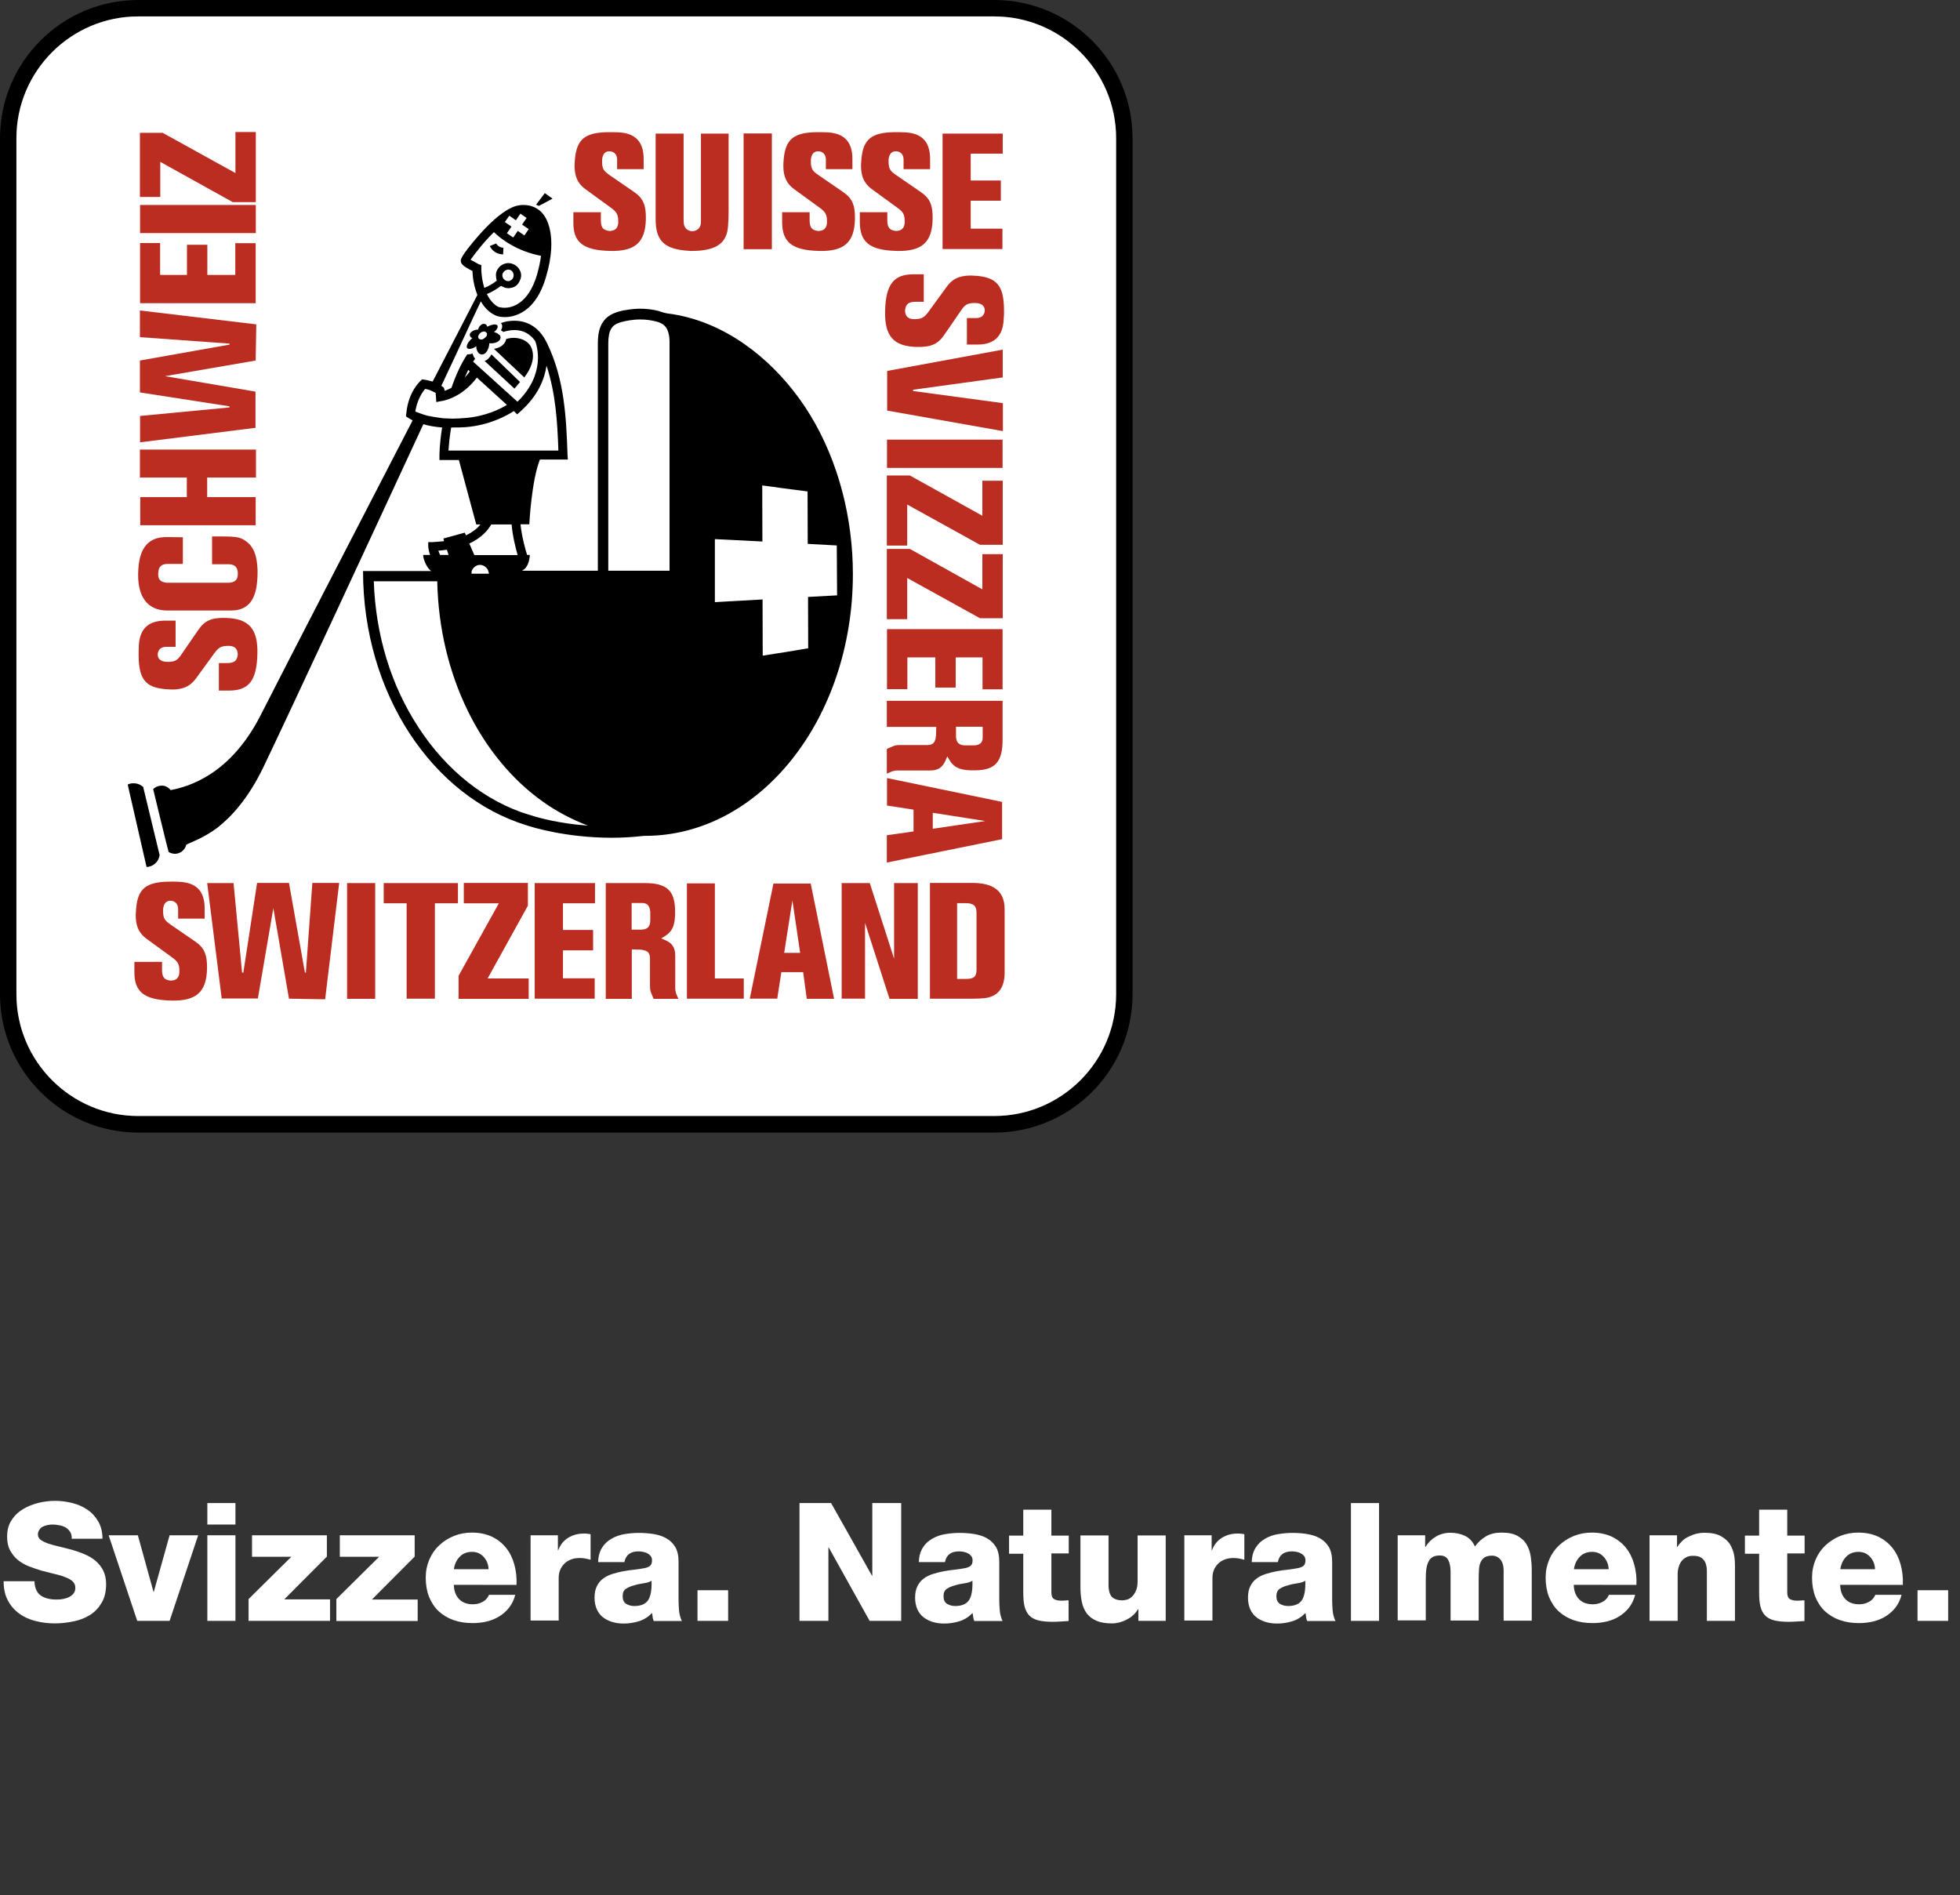 <?xml version="1.0" encoding="utf-8"?>
<!-- Generator: Adobe Illustrator 24.1.3, SVG Export Plug-In . SVG Version: 6.00 Build 0)  -->
<svg version="1.1" id="Calque_1" xmlns="http://www.w3.org/2000/svg" xmlns:xlink="http://www.w3.org/1999/xlink" x="0px" y="0px"
	 viewBox="0 0 124.12 120" style="enable-background:new 0 0 124.12 120;" xml:space="preserve">
<rect x="0" y="0" width="124.12" height="120" fill="#333333" stroke="none"/>
<style type="text/css">
	.st0{fill:#FFFFFF;}
	.st1{fill:#BE2B28;}
	.st2{fill:#BC2D21;}
</style>
<g>
	<path class="st0" d="M2.18,100.13c0.02,0.44,0.16,0.74,0.41,0.91s0.58,0.25,1,0.25c0.15,0,0.29-0.01,0.43-0.04
		c0.14-0.03,0.27-0.07,0.38-0.13c0.11-0.06,0.2-0.14,0.27-0.23s0.1-0.22,0.1-0.35c0-0.17-0.06-0.3-0.18-0.41s-0.28-0.19-0.49-0.27
		c-0.2-0.08-0.43-0.14-0.68-0.2c-0.25-0.06-0.52-0.13-0.79-0.2c-0.26-0.08-0.53-0.17-0.79-0.27c-0.26-0.1-0.5-0.24-0.7-0.4
		s-0.37-0.37-0.5-0.61c-0.13-0.24-0.19-0.53-0.19-0.87c0-0.41,0.09-0.76,0.28-1.04c0.18-0.29,0.42-0.52,0.72-0.7
		c0.29-0.18,0.62-0.31,0.98-0.4s0.72-0.13,1.07-0.13c0.37,0,0.73,0.05,1.09,0.14s0.68,0.24,0.96,0.43s0.5,0.44,0.68,0.75
		c0.17,0.3,0.26,0.66,0.26,1.08H4.54c0.01-0.17-0.02-0.31-0.09-0.42c-0.07-0.11-0.16-0.21-0.27-0.28c-0.12-0.07-0.25-0.12-0.4-0.15
		c-0.15-0.03-0.3-0.05-0.44-0.05c-0.1,0-0.21,0.01-0.32,0.03s-0.21,0.06-0.3,0.1s-0.17,0.11-0.22,0.19S2.4,97.04,2.4,97.16
		c0,0.15,0.06,0.26,0.18,0.35c0.12,0.09,0.29,0.17,0.49,0.24c0.21,0.07,0.44,0.13,0.7,0.19c0.26,0.06,0.52,0.13,0.79,0.2
		c0.27,0.08,0.54,0.17,0.79,0.28c0.26,0.11,0.49,0.24,0.69,0.41s0.37,0.37,0.49,0.61s0.19,0.53,0.19,0.86
		c0,0.47-0.09,0.87-0.28,1.19s-0.43,0.58-0.73,0.77c-0.3,0.19-0.65,0.33-1.04,0.41s-0.79,0.13-1.2,0.13c-0.42,0-0.83-0.05-1.22-0.15
		c-0.39-0.1-0.73-0.25-1.03-0.47c-0.3-0.22-0.54-0.49-0.72-0.83c-0.18-0.33-0.27-0.74-0.27-1.22H2.18z"/>
	<path class="st0" d="M10.74,102.64H8.69l-1.81-5.42h1.85l0.99,3.58h0.02l1-3.58h1.81L10.74,102.64z"/>
	<path class="st0" d="M14.91,96.54h-1.78v-1.36h1.78V96.54z M13.13,97.22h1.78v5.42h-1.78V97.22z"/>
	<path class="st0" d="M15.74,101.26l2.71-2.68h-2.49v-1.36h4.74v1.35L18,101.28h2.9v1.36h-5.16V101.26z"/>
	<path class="st0" d="M21.3,101.26l2.71-2.68h-2.49v-1.36h4.74v1.35l-2.71,2.72h2.9v1.36H21.3V101.26z"/>
	<path class="st0" d="M28.74,100.36c0.01,0.38,0.12,0.68,0.33,0.9c0.21,0.22,0.5,0.33,0.88,0.33c0.22,0,0.42-0.05,0.61-0.15
		c0.19-0.1,0.32-0.25,0.41-0.45h1.66c-0.08,0.31-0.21,0.58-0.39,0.81c-0.18,0.23-0.39,0.41-0.63,0.56c-0.24,0.15-0.5,0.25-0.79,0.32
		c-0.29,0.07-0.58,0.1-0.89,0.1c-0.44,0-0.84-0.06-1.21-0.19c-0.37-0.13-0.68-0.32-0.94-0.56s-0.46-0.55-0.61-0.91
		c-0.14-0.36-0.21-0.76-0.21-1.22c0-0.42,0.08-0.8,0.23-1.15c0.15-0.35,0.36-0.65,0.63-0.9c0.27-0.25,0.58-0.45,0.93-0.59
		c0.36-0.14,0.73-0.21,1.13-0.21c0.49,0,0.91,0.09,1.27,0.26c0.36,0.17,0.66,0.41,0.9,0.71c0.24,0.3,0.41,0.65,0.52,1.05
		s0.16,0.83,0.14,1.29H28.74z M30.94,99.37c-0.01-0.31-0.12-0.57-0.31-0.78c-0.2-0.22-0.44-0.32-0.74-0.32
		c-0.31,0-0.57,0.1-0.77,0.3c-0.2,0.2-0.33,0.47-0.38,0.8H30.94z"/>
	<path class="st0" d="M33.61,97.22h1.72v0.95h0.02c0.13-0.35,0.34-0.61,0.63-0.79c0.29-0.18,0.62-0.27,1-0.27
		c0.07,0,0.14,0,0.21,0.01c0.07,0.01,0.14,0.02,0.21,0.03v1.62c-0.12-0.03-0.23-0.06-0.34-0.08c-0.11-0.02-0.22-0.03-0.34-0.03
		c-0.22,0-0.41,0.03-0.58,0.1c-0.17,0.07-0.31,0.16-0.42,0.28c-0.12,0.12-0.2,0.26-0.26,0.41s-0.08,0.32-0.08,0.49v2.68h-1.78V97.22
		z"/>
	<path class="st0" d="M37.88,98.89c0.01-0.36,0.1-0.65,0.25-0.89c0.15-0.24,0.35-0.42,0.59-0.56c0.24-0.14,0.51-0.24,0.81-0.29
		s0.6-0.08,0.91-0.08c0.32,0,0.63,0.02,0.94,0.07c0.3,0.05,0.57,0.13,0.81,0.27c0.24,0.13,0.43,0.32,0.57,0.55
		c0.14,0.24,0.21,0.55,0.21,0.93v2.37c0,0.23,0.01,0.46,0.03,0.71c0.02,0.24,0.08,0.47,0.18,0.68H41.4
		c-0.04-0.08-0.06-0.17-0.07-0.25c-0.01-0.08-0.02-0.17-0.04-0.26c-0.23,0.24-0.5,0.42-0.82,0.52c-0.32,0.1-0.64,0.15-0.97,0.15
		c-0.26,0-0.5-0.03-0.73-0.1c-0.23-0.07-0.42-0.17-0.59-0.3s-0.3-0.31-0.39-0.51c-0.09-0.21-0.14-0.45-0.14-0.73
		c0-0.29,0.05-0.54,0.15-0.73c0.1-0.2,0.23-0.36,0.4-0.48c0.17-0.13,0.36-0.22,0.58-0.29c0.22-0.07,0.44-0.12,0.67-0.17
		c0.23-0.04,0.47-0.08,0.71-0.1c0.24-0.03,0.46-0.06,0.66-0.1c0.15-0.03,0.27-0.08,0.35-0.15c0.08-0.07,0.12-0.18,0.12-0.35
		c0-0.1-0.03-0.19-0.08-0.26c-0.06-0.07-0.12-0.13-0.21-0.17c-0.08-0.05-0.18-0.08-0.28-0.1c-0.1-0.02-0.2-0.03-0.29-0.03
		c-0.51,0-0.8,0.23-0.89,0.68H37.88z M39.43,101.08c0,0.22,0.07,0.38,0.22,0.48c0.15,0.09,0.32,0.14,0.52,0.14
		c0.42,0,0.72-0.13,0.88-0.38c0.16-0.25,0.23-0.66,0.21-1.22c-0.13,0.08-0.29,0.13-0.5,0.16c-0.21,0.03-0.41,0.07-0.6,0.13
		c-0.2,0.05-0.37,0.12-0.52,0.22S39.43,100.87,39.43,101.08z"/>
	<path class="st0" d="M44.17,100.7h1.94v1.94h-1.94V100.7z"/>
	<path class="st0" d="M50.63,95.18h2l2.59,4.6h0.02v-4.6h1.83v7.46h-2l-2.59-4.65h-0.02v4.65h-1.83V95.18z"/>
	<path class="st0" d="M58.19,98.89c0.01-0.36,0.1-0.65,0.25-0.89c0.15-0.24,0.35-0.42,0.59-0.56c0.24-0.14,0.51-0.24,0.81-0.29
		s0.6-0.08,0.91-0.08c0.32,0,0.63,0.02,0.94,0.07c0.3,0.05,0.57,0.13,0.81,0.27c0.24,0.13,0.43,0.32,0.57,0.55
		c0.14,0.24,0.21,0.55,0.21,0.93v2.37c0,0.23,0.01,0.46,0.03,0.71c0.02,0.24,0.08,0.47,0.18,0.68h-1.79
		c-0.04-0.08-0.06-0.17-0.07-0.25c-0.01-0.08-0.02-0.17-0.04-0.26c-0.23,0.24-0.5,0.42-0.82,0.52c-0.32,0.1-0.64,0.15-0.97,0.15
		c-0.26,0-0.5-0.03-0.73-0.1c-0.23-0.07-0.42-0.17-0.59-0.3s-0.3-0.31-0.39-0.51c-0.09-0.21-0.14-0.45-0.14-0.73
		c0-0.29,0.05-0.54,0.15-0.73c0.1-0.2,0.23-0.36,0.4-0.48c0.17-0.13,0.36-0.22,0.58-0.29c0.22-0.07,0.44-0.12,0.67-0.17
		c0.23-0.04,0.47-0.08,0.71-0.1c0.24-0.03,0.46-0.06,0.66-0.1c0.15-0.03,0.27-0.08,0.35-0.15c0.08-0.07,0.12-0.18,0.12-0.35
		c0-0.1-0.03-0.19-0.08-0.26c-0.06-0.07-0.12-0.13-0.21-0.17c-0.08-0.05-0.18-0.08-0.28-0.1c-0.1-0.02-0.2-0.03-0.29-0.03
		c-0.51,0-0.8,0.23-0.89,0.68H58.19z M59.75,101.08c0,0.22,0.07,0.38,0.22,0.48c0.15,0.09,0.32,0.14,0.52,0.14
		c0.42,0,0.72-0.13,0.88-0.38c0.16-0.25,0.23-0.66,0.21-1.22c-0.13,0.08-0.29,0.13-0.5,0.16c-0.21,0.03-0.41,0.07-0.6,0.13
		c-0.2,0.05-0.37,0.12-0.52,0.22S59.75,100.87,59.75,101.08z"/>
	<path class="st0" d="M67.68,98.37h-1.1v2.47c0,0.22,0.06,0.36,0.17,0.42c0.12,0.07,0.27,0.1,0.46,0.1c0.08,0,0.15,0,0.23-0.01
		c0.08-0.01,0.15-0.01,0.23-0.01v1.31c-0.16,0.01-0.32,0.02-0.49,0.03c-0.16,0.01-0.33,0.02-0.49,0.02c-0.38,0-0.69-0.03-0.93-0.09
		c-0.25-0.06-0.44-0.17-0.58-0.31c-0.14-0.15-0.24-0.34-0.3-0.58s-0.08-0.55-0.08-0.92v-2.41h-0.9v-1.15h0.9v-1.64h1.78v1.64h1.1
		V98.37z"/>
	<path class="st0" d="M73.81,102.64h-1.72v-0.74h-0.02c-0.17,0.28-0.41,0.5-0.72,0.66s-0.62,0.24-0.93,0.24
		c-0.39,0-0.71-0.05-0.97-0.16s-0.46-0.26-0.62-0.46c-0.15-0.2-0.26-0.45-0.32-0.73s-0.09-0.61-0.09-0.96v-3.26h1.78v3.14
		c0,0.36,0.08,0.61,0.22,0.76c0.15,0.14,0.37,0.21,0.65,0.21c0.1,0,0.2-0.02,0.31-0.05s0.22-0.1,0.31-0.19
		c0.1-0.09,0.18-0.22,0.25-0.38s0.1-0.35,0.1-0.59v-2.9h1.78V102.64z"/>
	<path class="st0" d="M75.01,97.22h1.72v0.95h0.02c0.13-0.35,0.34-0.61,0.63-0.79c0.29-0.18,0.62-0.27,1-0.27
		c0.07,0,0.14,0,0.21,0.01c0.07,0.01,0.14,0.02,0.21,0.03v1.62c-0.12-0.03-0.23-0.06-0.34-0.08c-0.11-0.02-0.22-0.03-0.34-0.03
		c-0.22,0-0.41,0.03-0.58,0.1c-0.17,0.07-0.31,0.16-0.42,0.28c-0.12,0.12-0.2,0.26-0.26,0.41s-0.08,0.32-0.08,0.49v2.68h-1.78V97.22
		z"/>
	<path class="st0" d="M79.27,98.89c0.01-0.36,0.1-0.65,0.25-0.89c0.15-0.24,0.35-0.42,0.59-0.56c0.24-0.14,0.51-0.24,0.81-0.29
		s0.6-0.08,0.91-0.08c0.32,0,0.63,0.02,0.94,0.07c0.3,0.05,0.57,0.13,0.81,0.27c0.24,0.13,0.43,0.32,0.57,0.55
		c0.14,0.24,0.21,0.55,0.21,0.93v2.37c0,0.23,0.01,0.46,0.03,0.71c0.02,0.24,0.08,0.47,0.18,0.68h-1.79
		c-0.04-0.08-0.06-0.17-0.07-0.25c-0.01-0.08-0.02-0.17-0.04-0.26c-0.23,0.24-0.5,0.42-0.82,0.52c-0.32,0.1-0.64,0.15-0.97,0.15
		c-0.26,0-0.5-0.03-0.73-0.1c-0.23-0.07-0.42-0.17-0.59-0.3s-0.3-0.31-0.39-0.51c-0.09-0.21-0.14-0.45-0.14-0.73
		c0-0.29,0.05-0.54,0.15-0.73c0.1-0.2,0.23-0.36,0.4-0.48c0.17-0.13,0.36-0.22,0.58-0.29c0.22-0.07,0.44-0.12,0.67-0.17
		c0.23-0.04,0.47-0.08,0.71-0.1c0.24-0.03,0.46-0.06,0.66-0.1c0.15-0.03,0.27-0.08,0.35-0.15c0.08-0.07,0.12-0.18,0.12-0.35
		c0-0.1-0.03-0.19-0.08-0.26c-0.06-0.07-0.12-0.13-0.21-0.17c-0.08-0.05-0.18-0.08-0.28-0.1c-0.1-0.02-0.2-0.03-0.29-0.03
		c-0.51,0-0.8,0.23-0.89,0.68H79.27z M80.83,101.08c0,0.22,0.07,0.38,0.22,0.48c0.15,0.09,0.32,0.14,0.52,0.14
		c0.42,0,0.72-0.13,0.88-0.38c0.16-0.25,0.23-0.66,0.21-1.22c-0.13,0.08-0.29,0.13-0.5,0.16c-0.21,0.03-0.41,0.07-0.6,0.13
		c-0.2,0.05-0.37,0.12-0.52,0.22S80.83,100.87,80.83,101.08z"/>
	<path class="st0" d="M85.55,95.18h1.78v7.46h-1.78V95.18z"/>
	<path class="st0" d="M88.53,97.22h1.72v0.74h0.02c0.16-0.27,0.38-0.49,0.65-0.65s0.58-0.25,0.91-0.25c0.34,0,0.65,0.06,0.93,0.19
		s0.5,0.36,0.64,0.68c0.22-0.29,0.46-0.51,0.73-0.66c0.27-0.15,0.59-0.22,0.96-0.22c0.43,0,0.77,0.07,1.03,0.22
		c0.25,0.15,0.45,0.33,0.57,0.56c0.13,0.23,0.21,0.48,0.25,0.76c0.04,0.28,0.06,0.54,0.06,0.8v3.24h-1.78v-3.19
		c0-0.29-0.07-0.52-0.2-0.68c-0.13-0.16-0.31-0.25-0.54-0.25c-0.19,0-0.34,0.04-0.45,0.1c-0.11,0.07-0.2,0.17-0.26,0.3
		c-0.06,0.13-0.1,0.28-0.11,0.46s-0.02,0.38-0.02,0.6v2.65h-1.78v-3.08c0-0.32-0.05-0.57-0.15-0.76c-0.1-0.18-0.27-0.28-0.52-0.28
		c-0.16,0-0.3,0.02-0.41,0.07c-0.11,0.05-0.21,0.13-0.28,0.25c-0.07,0.12-0.13,0.27-0.16,0.45c-0.04,0.19-0.05,0.42-0.05,0.7v2.64
		h-1.78V97.22z"/>
	<path class="st0" d="M99.66,100.36c0.01,0.38,0.12,0.68,0.33,0.9c0.21,0.22,0.5,0.33,0.88,0.33c0.22,0,0.42-0.05,0.61-0.15
		c0.19-0.1,0.32-0.25,0.41-0.45h1.66c-0.08,0.31-0.21,0.58-0.39,0.81c-0.18,0.23-0.39,0.41-0.63,0.56c-0.24,0.15-0.5,0.25-0.79,0.32
		c-0.29,0.07-0.58,0.1-0.89,0.1c-0.44,0-0.84-0.06-1.21-0.19c-0.37-0.13-0.68-0.32-0.94-0.56s-0.46-0.55-0.61-0.91
		c-0.14-0.36-0.21-0.76-0.21-1.22c0-0.42,0.08-0.8,0.23-1.15c0.15-0.35,0.36-0.65,0.63-0.9c0.27-0.25,0.58-0.45,0.93-0.59
		c0.36-0.14,0.73-0.21,1.13-0.21c0.49,0,0.91,0.09,1.27,0.26c0.36,0.17,0.66,0.41,0.9,0.71c0.24,0.3,0.41,0.65,0.52,1.05
		s0.16,0.83,0.14,1.29H99.66z M101.87,99.37c-0.01-0.31-0.12-0.57-0.31-0.78c-0.2-0.22-0.44-0.32-0.74-0.32
		c-0.31,0-0.57,0.1-0.77,0.3c-0.2,0.2-0.33,0.47-0.38,0.8H101.87z"/>
	<path class="st0" d="M104.48,97.22h1.72v0.74h0.02c0.08-0.14,0.19-0.26,0.31-0.38s0.26-0.21,0.42-0.28s0.31-0.14,0.48-0.18
		c0.17-0.04,0.33-0.06,0.49-0.06c0.45,0,0.81,0.07,1.07,0.22c0.26,0.15,0.46,0.33,0.58,0.54s0.21,0.44,0.25,0.68
		c0.04,0.24,0.05,0.46,0.05,0.66v3.48h-1.78v-2.62c0-0.19,0-0.37,0-0.55s-0.03-0.34-0.08-0.48c-0.05-0.14-0.14-0.25-0.26-0.34
		c-0.12-0.09-0.3-0.13-0.55-0.13c-0.17,0-0.31,0.03-0.43,0.1c-0.12,0.07-0.22,0.15-0.3,0.26c-0.08,0.11-0.13,0.23-0.17,0.37
		c-0.04,0.14-0.06,0.28-0.06,0.43v2.96h-1.78V97.22z"/>
	<path class="st0" d="M114.28,98.37h-1.1v2.47c0,0.22,0.06,0.36,0.17,0.42c0.12,0.07,0.27,0.1,0.46,0.1c0.08,0,0.15,0,0.23-0.01
		c0.08-0.01,0.15-0.01,0.23-0.01v1.31c-0.16,0.01-0.32,0.02-0.49,0.03c-0.16,0.01-0.33,0.02-0.49,0.02c-0.38,0-0.69-0.03-0.93-0.09
		c-0.25-0.06-0.44-0.17-0.58-0.31c-0.14-0.15-0.24-0.34-0.3-0.58s-0.08-0.55-0.08-0.92v-2.41h-0.9v-1.15h0.9v-1.64h1.78v1.64h1.1
		V98.37z"/>
	<path class="st0" d="M116.53,100.36c0.01,0.38,0.12,0.68,0.33,0.9c0.21,0.22,0.5,0.33,0.88,0.33c0.22,0,0.42-0.05,0.61-0.15
		c0.19-0.1,0.32-0.25,0.41-0.45h1.66c-0.08,0.31-0.21,0.58-0.39,0.81c-0.18,0.23-0.39,0.41-0.63,0.56c-0.24,0.15-0.5,0.25-0.79,0.32
		c-0.29,0.07-0.58,0.1-0.89,0.1c-0.44,0-0.84-0.06-1.21-0.19c-0.37-0.13-0.68-0.32-0.94-0.56s-0.46-0.55-0.61-0.91
		c-0.14-0.36-0.21-0.76-0.21-1.22c0-0.42,0.08-0.8,0.23-1.15c0.15-0.35,0.36-0.65,0.63-0.9c0.27-0.25,0.58-0.45,0.93-0.59
		c0.36-0.14,0.73-0.21,1.13-0.21c0.49,0,0.91,0.09,1.27,0.26c0.36,0.17,0.66,0.41,0.9,0.71c0.24,0.3,0.41,0.65,0.52,1.05
		s0.16,0.83,0.14,1.29H116.53z M118.74,99.37c-0.01-0.31-0.12-0.57-0.31-0.78c-0.2-0.22-0.44-0.32-0.74-0.32
		c-0.31,0-0.57,0.1-0.77,0.3c-0.2,0.2-0.33,0.47-0.38,0.8H118.74z"/>
	<path class="st0" d="M121.43,100.7h1.94v1.94h-1.94V100.7z"/>
</g>
<g>
	<g>
		<g id="XMLID_4_">
			<g>
				<path d="M71.72,8.75v54.21c0,4.83-3.93,8.76-8.76,8.76H8.75C3.93,71.72,0,67.79,0,62.96V8.75C0,3.92,3.93,0,8.75,0h54.21
					C67.79,0,71.72,3.92,71.72,8.75z M70.68,62.96V8.75c0-4.25-3.46-7.71-7.72-7.71H8.75c-4.25,0-7.71,3.46-7.71,7.71v54.21
					c0,4.25,3.46,7.71,7.71,7.71h54.21C67.22,70.67,70.68,67.21,70.68,62.96z"/>
				<path class="st0" d="M70.68,8.75v54.21c0,4.25-3.46,7.71-7.72,7.71H8.75c-4.25,0-7.71-3.46-7.71-7.71V8.75
					c0-4.25,3.46-7.71,7.71-7.71h54.21C67.22,1.04,70.68,4.5,70.68,8.75z"/>
			</g>
		</g>
	</g>
	<g>
		<path d="M9.09,49.93l-0.01-0.08c-0.1-0.1-0.22-0.17-0.35-0.21c-0.14-0.04-0.28-0.05-0.43-0.03c-0.07,0.01-0.14,0.04-0.21,0.07
			l0.01,0.06l0.62,2.71l0.55,2.4l0.01,0.05c0.04,0,0.08-0.01,0.12-0.01c0.39-0.07,0.67-0.39,0.71-0.76l-0.02-0.06L9.09,49.93z"/>
		<polygon points="34.99,12.58 34.5,12.23 33.95,12.96 34.12,13.04 		"/>
		<path d="M33.63,21.97c-0.23-0.46-0.92-0.71-1.58-0.5v0.02c-0.06,0.31-0.37,0.54-0.77,0.6l1.92,1.81
			C33.19,23.9,34.07,22.9,33.63,21.97z"/>
		<path d="M30.69,22.86l1.89,1.75l0.35-0.42l-1.81-1.75C31.03,22.63,30.86,22.8,30.69,22.86z"/>
		<path d="M31.86,16.11l0.02-0.42c-0.33-0.02-0.44-0.25-0.46-0.27l-0.21,0.08l-0.19,0.08C31.03,15.61,31.23,16.09,31.86,16.11z"/>
		<path d="M31.55,21.15c-0.06-0.06-0.17-0.1-0.27-0.12c0.23-0.17,0.29-0.37,0.19-0.46h-0.02c-0.12-0.06-0.37,0-0.6,0.12
			c-0.02-0.15-0.15-0.21-0.29-0.17c-0.13,0.04-0.25,0.19-0.29,0.35c-0.19,0-0.37,0.08-0.48,0.21c-0.08,0.12-0.04,0.27,0.12,0.33
			c-0.23,0.19-0.37,0.42-0.35,0.58c0.02,0.08,0.1,0.12,0.23,0.1c0.1-0.02,0.23-0.06,0.37-0.17c0,0.19,0.06,0.33,0.15,0.44
			c0.02,0.02,0.04,0.04,0.06,0.04c0.06,0.04,0.13,0.06,0.21,0.04c0.21-0.04,0.35-0.31,0.4-0.6c0-0.02,0-0.06,0-0.1
			c0.04,0,0.08,0,0.13,0c0.27,0,0.54-0.12,0.58-0.31c0.02-0.08,0-0.15-0.04-0.21C31.61,21.2,31.57,21.17,31.55,21.15z M30.84,21.15
			c0,0.02,0,0.04,0,0.04c0,0.02-0.02,0.06-0.02,0.08c-0.06,0.08-0.15,0.17-0.25,0.21c-0.02,0-0.04,0.02-0.08,0.02
			c-0.06,0-0.13-0.02-0.17-0.06c0,0-0.02-0.02-0.02-0.04c0-0.02-0.02-0.04-0.02-0.06s0-0.04,0.02-0.08c0-0.02,0-0.02,0-0.04
			c0.02,0,0.02,0,0.02-0.02c0.04-0.08,0.13-0.15,0.21-0.19c0.02,0,0.02,0,0.04,0c0.02,0,0.04-0.02,0.04-0.02c0.02,0,0.04,0,0.04,0
			c0.02,0,0.02,0,0.04,0c0.02,0.02,0.04,0.02,0.08,0.04c0,0,0,0,0.02,0.02c0.02,0.02,0.04,0.04,0.04,0.06S30.84,21.15,30.84,21.15z"
			/>
		<path d="M51.3,26.27c-1.67-2.74-4.32-5.17-7.45-6.09c-0.53-0.16-1.08-0.27-1.63-0.34c-0.05-0.01-0.1-0.02-0.14-0.03
			c-0.13-0.03-0.25-0.08-0.38-0.12c-0.2-0.05-0.4-0.09-0.61-0.11c-0.41-0.05-0.83-0.04-1.24,0.02c-0.13,0.02-0.25,0.04-0.38,0.06
			c-0.37,0.08-0.75,0.2-1.04,0.45c-0.24,0.21-0.4,0.5-0.48,0.81c-0.07,0.27-0.09,0.55-0.09,0.83v14.39h-4.81c0.5-0.23,0.5-1,0.5-1
			h-0.17c-0.08-0.25-0.33-1.1-0.42-1.94h0.56c0,0,0.13-2.73,0.67-4.1h1.77l-0.02-0.29c-0.08-2.35-0.19-4.79-1.29-7.06
			c-0.56-1.19-1.44-1.44-2.08-1.44c-0.33,0-0.62,0.06-0.85,0.15c0.1,0.1,0.12,0.27,0,0.46c0.06,0.02,0.1,0.06,0.15,0.1
			c0.19-0.06,0.44-0.12,0.71-0.12c0.54,0,0.98,0.23,1.31,0.69c0.1,0.27,0.71,2.06-1.12,3.85l-2.81-2.54
			c0.04-0.06,0.08-0.12,0.13-0.19c-0.08-0.08-0.13-0.19-0.17-0.33c-0.1,0.06-0.23,0.06-0.33,0.06c-0.4,0.6-0.73,1.33-1,2.12
			c-0.17,0.08-0.31,0.15-0.42,0.19c-0.02-0.08-0.04-0.1-0.04-0.12l-0.02-0.08l-0.08-0.06c-0.02-0.02-0.06-0.04-0.08-0.06
			c1.17-2.48,2.06-4.44,2.5-5.35c0.29,0.52,0.69,0.81,1,0.92c0.1,0.04,0.29,0.08,0.52,0.08c0.56,0,1.94-0.25,2.6-2.52
			c0.81-2.71-0.04-3.85-0.19-4.02c-0.08-0.1-0.46-0.56-1.23-0.56c-0.08,0-0.17,0-0.27,0.02c-1.27,0.17-3.04,2.44-3.46,3.02
			c-0.21,0.31-0.27,0.44-0.23,0.56c0.02,0.1,0.06,0.25,0.73,0.58c0.02,0.6,0.15,1.1,0.31,1.52c-0.4,0.79-1.46,2.83-2.83,5.48
			c-0.29-0.08-0.52-0.12-0.54-0.12l-0.13-0.02l-0.08,0.08c-0.04,0.04-0.79,0.69-0.92,2.08l-0.02,0.19l0.13,0.08
			c0.02,0.02,0.13,0.08,0.29,0.17c-3.37,6.52-7.81,15.1-9.64,18.7c-1.92,3.75-4.56,4.5-5.68,4.71c-0.1-0.12-0.25-0.23-0.42-0.27
			c-0.27-0.04-0.52,0.04-0.69,0.21c0,0,0.96,3.98,0.98,3.98c0.06,0.04,0.15,0.08,0.25,0.1c0.4,0.08,0.77-0.17,0.87-0.56
			c0.35-0.19,1.1-0.42,2-1.1c0.87-0.69,1.92-1.83,2.87-3.79c1.69-3.52,6.6-14.1,10.14-21.74c0.31,0.1,0.71,0.17,1.19,0.21
			c-0.17,1.02-0.17,1.73-0.17,1.77v0.29h1.23l1.1,4.08h0.27c-0.19,0.23-0.48,0.48-0.92,0.69l-0.08-0.17l-1.35,0.37l0.04,0.17
			c-0.21,0.02-0.46,0.04-0.73,0.06h-0.27v0.29c0,0.02,0.02,0.25,0.12,0.52H26.8c-0.02,0.19,0.19,0.79,0.5,1.02h-4.31
			c0,7.77,4.41,14.28,10.35,16.1c0.35,0.12,2.5,0.79,5.41,0.79c0.65,0,1.33-0.04,2.04-0.12c0.02,0,0.04,0,0.06,0
			c7.27,0,13.16-7.41,13.16-16.58C54.01,32.86,53.12,29.25,51.3,26.27z M32.25,13.66l0.15,0.1l0.27,0.19l0.27-0.4l0.02-0.02
			l0.02,0.02l0.37,0.25l-0.29,0.42l0.42,0.29l-0.27,0.4l-0.42-0.29l-0.29,0.42l-0.4-0.27l0.29-0.42l-0.42-0.29L32.25,13.66z
			 M29.8,16.45c0.23-0.33,0.81-1.1,1.48-1.75c0.4,0.4,1.44,1.21,2.98,1.5c-0.04,0.35-0.13,0.75-0.25,1.19
			c-0.56,1.89-1.62,2.1-2.06,2.1c-0.17,0-0.29-0.04-0.35-0.04c-0.21-0.08-0.52-0.33-0.77-0.83c0.31-0.12,0.62-0.31,0.9-0.52
			c0.12,0.08,0.29,0.15,0.46,0.15c0.04,0,0.1,0,0.15-0.02c0.21-0.02,0.4-0.15,0.5-0.31c0.12-0.19,0.19-0.4,0.15-0.6
			c-0.08-0.42-0.48-0.71-0.92-0.65c-0.21,0.04-0.4,0.15-0.52,0.33c-0.13,0.17-0.17,0.37-0.13,0.58c0,0.06,0.02,0.12,0.04,0.19
			c-0.29,0.23-0.56,0.37-0.79,0.46c-0.1-0.33-0.19-0.75-0.19-1.25v-0.19l-0.17-0.06C30.11,16.61,29.92,16.51,29.8,16.45z
			 M31.82,17.51c-0.02-0.1,0-0.21,0.06-0.27c0.06-0.08,0.15-0.15,0.23-0.15c0.02-0.02,0.04-0.02,0.06-0.02
			c0.19,0,0.33,0.12,0.35,0.31c0.02,0.08,0,0.19-0.06,0.27c-0.04,0.06-0.12,0.12-0.23,0.15C32.05,17.82,31.86,17.7,31.82,17.51z
			 M29.65,23.42l0.1,0.1c-0.1,0.15-0.21,0.27-0.33,0.4C29.51,23.76,29.57,23.59,29.65,23.42z M27.05,26.32
			c-0.29-0.08-0.52-0.17-0.67-0.23c-0.02,0-0.06-0.02-0.08-0.04c0.13-0.77,0.46-1.23,0.62-1.42c0.04,0,0.1,0.02,0.19,0.04
			c0.15,0.04,0.31,0.12,0.48,0.21c0,0.06,0,0.12,0.02,0.23c0,0.02,0,0.02,0,0.04l0.02,0.31l0.31-0.06c0.02,0,0.17-0.02,0.4-0.1
			c0.19-0.06,0.44-0.17,0.71-0.33c0.37-0.23,0.77-0.56,1.15-1.06l1.9,1.73c-0.44,0.27-1.37,0.73-2.64,0.83
			c-0.27,0.02-0.54,0.04-0.79,0.04c-0.21,0-0.4-0.02-0.58-0.02C27.67,26.44,27.32,26.38,27.05,26.32z M28.4,28.53
			c0.02-0.29,0.06-0.81,0.17-1.46c0.04,0,0.08,0,0.12,0c0.25,0,0.52,0,0.79-0.02c1.54-0.12,2.64-0.75,3.06-1.02l0.21,0.21l0.21-0.19
			c1.12-1,1.52-2.04,1.65-2.89c0.58,1.75,0.69,3.58,0.75,5.37H28.4z M31.11,33.21h1.29c0.06,0.77,0.27,1.54,0.38,1.94h-2.75v-0.02
			l-0.31-0.71C30.53,34.04,30.92,33.54,31.11,33.21z M30.96,36.33h-1.1c0-0.04,0-0.08,0-0.15c0.02,0,0.02-0.02,0.02-0.04
			c0.08-0.21,0.29-0.37,0.52-0.37c0.23,0,0.44,0.17,0.52,0.37v0.02C30.94,36.23,30.96,36.27,30.96,36.33z M28.3,34.81l0.1,0.31v0.02
			h-0.54v-0.02c-0.04-0.08-0.08-0.19-0.1-0.25C27.94,34.86,28.13,34.83,28.3,34.81z M36.54,52.22c-1.71-0.19-2.83-0.56-3-0.62h-0.02
			c-2.75-0.83-5.25-2.81-7.02-5.54c-1.75-2.67-2.71-5.85-2.83-9.25h4.02c0.12,6,2.79,11.2,6.71,13.97c0.87,0.62,1.83,1.12,2.83,1.5
			C36.98,52.26,36.75,52.24,36.54,52.22z M42.4,36.14h-3.88V21.75c0-0.88,0.26-1.16,0.68-1.31c0,0,0.08-0.03,0.2-0.06
			c0.23-0.06,0.65-0.15,1.15-0.15c0.37,0,0.72,0.05,1.05,0.14c0.4,0.11,0.63,0.32,0.73,0.71c0.05,0.17,0.07,0.38,0.07,0.63
			L42.4,36.14z M49.82,41.28l-0.71,0.11l-0.81,0.13l-0.01-3.56l-3.02,0.17v-3.99l3.01,0.15l-0.01-3.55l0.61,0.08l0.72,0.1l1.54,0.2
			l0.01,3.32l1.84,0.1l0.02,3.16l-1.84,0.1l0.01,3.25L49.82,41.28z"/>
	</g>
	<g>
		<path class="st2" d="M14.35,41.99h-0.49v1.74l0.64,0c1.22,0,1.76-0.58,1.8-2.33c0.04-1.6-0.56-2.23-1.99-2.27
			c-0.91-0.03-1.34,0.17-1.74,0.74l-1.08,1.57c-0.25,0.37-0.39,0.44-0.75,0.47c-0.07,0-0.13,0-0.2,0c-0.38-0.02-0.57-0.21-0.55-0.5
			c0.02-0.27,0.22-0.45,0.52-0.45h0.61V39.3h-0.65c-1.1,0-1.63,0.54-1.68,1.6c-0.01,0.22-0.01,0.44-0.01,0.66
			c0.02,1.47,0.46,1.97,1.69,2.08c1,0.1,1.53-0.12,1.95-0.69l1.15-1.58c0.27-0.37,0.43-0.46,0.83-0.47c0.4-0.02,0.61,0.13,0.65,0.45
			c0.01,0.07,0.01,0.14-0.01,0.21C14.97,41.87,14.8,41.99,14.35,41.99z"/>
		<path class="st2" d="M10.58,38.66h4.04c1.05,0,1.61-0.61,1.68-2.06c0.01-0.16,0.01-0.31,0.01-0.47c-0.02-0.98-0.28-1.53-0.72-1.85
			c-0.35-0.26-0.6-0.31-1.57-0.31h-0.59v1.76h1.06c0.38,0,0.58,0.21,0.57,0.6c0,0.35-0.14,0.51-0.46,0.56
			c-0.04,0.01-0.08,0.01-0.12,0.01h-3.89c-0.05,0-0.1,0-0.16-0.02c-0.3-0.06-0.43-0.23-0.41-0.58c0.02-0.42,0.19-0.59,0.61-0.59
			l0.95,0v-1.69l-1.03-0.01c-1.1-0.01-1.71,0.63-1.79,2.04C8.64,37.8,9.36,38.66,10.58,38.66z"/>
		<path class="st2" d="M12.36,59.62l-1.57-1.08c-0.36-0.25-0.44-0.39-0.46-0.75c0-0.06,0-0.13,0-0.2c0.02-0.37,0.21-0.57,0.5-0.55
			c0.27,0.02,0.45,0.22,0.45,0.52v0.61h1.68v-0.65c0-1.1-0.54-1.63-1.6-1.68c-0.22-0.01-0.44-0.02-0.66-0.01
			c-1.47,0.02-1.97,0.46-2.08,1.7c-0.1,1,0.12,1.53,0.69,1.94l1.58,1.15c0.37,0.27,0.46,0.43,0.47,0.82
			c0.02,0.4-0.13,0.61-0.45,0.65c-0.07,0.01-0.14,0-0.21-0.01c-0.32-0.06-0.44-0.24-0.44-0.68v-0.49H8.51l0,0.65
			c0,1.22,0.58,1.76,2.33,1.8c1.61,0.04,2.23-0.56,2.27-2C13.13,60.45,12.94,60.02,12.36,59.62z"/>
		<polygon class="st2" points="19.37,61.59 19.31,61.59 18.3,55.91 16.28,55.91 15.41,61.59 15.33,61.59 14.79,55.92 13.12,55.92 
			14.04,63.23 16.33,63.23 17.31,57.51 18.3,63.24 20.59,63.28 21.48,55.91 19.78,55.91 		"/>
		<rect x="21.98" y="55.92" class="st2" width="1.78" height="7.33"/>
		<polygon class="st2" points="24.3,57.2 25.75,57.2 25.75,63.24 27.54,63.24 27.54,57.2 29,57.2 29,55.92 24.3,55.92 		"/>
		<polygon class="st2" points="33.43,57.35 33.43,55.91 29.37,55.91 29.37,57.2 31.59,57.2 29.04,61.79 29.04,63.25 33.48,63.25 
			33.48,61.96 30.88,61.96 		"/>
		<polygon class="st2" points="33.86,63.24 37.66,63.24 37.66,61.95 35.65,61.95 35.65,60.18 37.56,60.18 37.56,58.89 35.65,58.89 
			35.65,57.2 37.68,57.2 37.68,55.92 33.86,55.92 		"/>
		<polygon class="st2" points="45.27,55.94 43.5,55.94 43.5,63.24 47.1,63.24 47.1,61.96 45.27,61.96 		"/>
		<path class="st2" d="M42.76,62.58l0-2.06c0-0.52-0.19-0.8-0.66-1l-0.23-0.1l0.19-0.11c0.53-0.32,0.72-0.72,0.69-1.72
			c-0.04-1.2-0.53-1.67-1.93-1.67h-2.46v7.33h1.65v-3.13l0.4,0.01c0.56,0.01,0.75,0.17,0.75,0.55v1.78c0,0.14,0.02,0.26,0.05,0.36
			l0.18,0.43h1.57l-0.14-0.32C42.79,62.82,42.76,62.7,42.76,62.58z M41.18,58.28c0,0.41-0.19,0.59-0.6,0.59l-0.58,0v-1.69l0.64,0
			c0.3,0,0.46,0.12,0.52,0.43c0.01,0.05,0.02,0.11,0.02,0.16L41.18,58.28z"/>
		<path class="st2" d="M48.98,55.95l-1.5,7.29h1.74l0.26-1.68h1.38l0.23,1.69h1.73l-1.48-7.3H48.98z M49.66,60.34l0.52-3.32
			l0.49,3.32H49.66z"/>
		<polygon class="st2" points="56.62,60.71 55.08,55.92 53.3,55.92 53.3,63.24 54.78,63.24 54.78,58.44 56.33,63.25 58.12,63.25 
			58.12,55.92 56.62,55.92 		"/>
		<path class="st2" d="M63.61,57.37c-0.07-0.94-0.7-1.46-2.03-1.46l-2.69,0v7.33h2.8c0.21,0,0.41-0.01,0.62-0.03
			c0.85-0.08,1.31-0.61,1.31-1.62v-3.78C63.62,57.66,63.62,57.52,63.61,57.37z M61.84,61.39c0,0.46-0.16,0.6-0.68,0.6h-0.55v-4.8
			l0.53,0c0.51,0,0.7,0.17,0.7,0.61V61.39z"/>
		<path class="st2" d="M38.63,15.89c1.61,0.04,2.23-0.56,2.27-1.99c0.02-0.92-0.17-1.34-0.74-1.74l-1.57-1.08
			c-0.36-0.25-0.44-0.39-0.46-0.75c0-0.06,0-0.13,0-0.2c0.02-0.38,0.21-0.57,0.5-0.55c0.27,0.02,0.45,0.22,0.45,0.52v0.61h1.68
			v-0.65c0-1.1-0.54-1.63-1.6-1.68c-0.22-0.01-0.44-0.01-0.66-0.01c-1.47,0.02-1.97,0.46-2.09,1.69c-0.1,1,0.12,1.53,0.69,1.94
			l1.58,1.15c0.37,0.27,0.46,0.43,0.47,0.82c0.02,0.4-0.13,0.61-0.45,0.65c-0.07,0.01-0.14,0.01-0.21-0.01
			c-0.32-0.06-0.44-0.24-0.44-0.68v-0.49h-1.74v0.64C36.3,15.32,36.89,15.85,38.63,15.89z"/>
		<path class="st2" d="M44.18,15.88c1.28-0.08,1.84-0.56,1.92-1.51c0.03-0.34,0.04-0.69,0.04-1.03V8.46h-1.75v5.4
			c0,0.1,0,0.2-0.01,0.3c-0.02,0.27-0.25,0.48-0.54,0.48c-0.3,0-0.53-0.22-0.54-0.53c-0.01-0.1-0.01-0.2-0.01-0.3V8.46h-1.77v5.43
			c0,1.28,0.49,1.83,1.82,1.97c0.13,0.01,0.26,0.02,0.39,0.03C43.87,15.89,44.02,15.89,44.18,15.88z"/>
		<rect x="47.09" y="8.45" class="st2" width="1.79" height="7.33"/>
		<path class="st2" d="M51.87,15.89c1.61,0.04,2.23-0.56,2.27-1.99c0.02-0.92-0.17-1.34-0.75-1.74l-1.57-1.08
			c-0.37-0.25-0.44-0.39-0.47-0.75c0-0.06,0-0.13,0-0.2c0.02-0.38,0.21-0.57,0.5-0.55c0.27,0.02,0.45,0.22,0.45,0.52v0.61h1.68
			v-0.65c0-1.1-0.54-1.63-1.6-1.68c-0.22-0.01-0.44-0.01-0.66-0.01c-1.47,0.02-1.97,0.46-2.09,1.69c-0.1,1,0.12,1.53,0.69,1.94
			l1.58,1.15c0.37,0.27,0.46,0.43,0.47,0.82c0.02,0.4-0.13,0.61-0.45,0.65c-0.07,0.01-0.14,0.01-0.21-0.01
			c-0.32-0.06-0.44-0.24-0.44-0.68v-0.49h-1.74l0,0.64C49.54,15.32,50.13,15.85,51.87,15.89z"/>
		<path class="st2" d="M56.79,15.89c1.61,0.04,2.23-0.56,2.27-1.99c0.02-0.92-0.17-1.34-0.75-1.74l-1.57-1.08
			c-0.37-0.25-0.44-0.39-0.47-0.75c0-0.06,0-0.13,0-0.2c0.02-0.38,0.21-0.57,0.5-0.55c0.27,0.02,0.45,0.22,0.45,0.52v0.61h1.68
			v-0.65c0-1.1-0.54-1.63-1.6-1.68c-0.22-0.01-0.44-0.01-0.66-0.01c-1.47,0.02-1.97,0.46-2.09,1.69c-0.1,1,0.12,1.53,0.69,1.94
			l1.58,1.15c0.38,0.27,0.46,0.43,0.47,0.82c0.02,0.4-0.13,0.61-0.45,0.65c-0.07,0.01-0.14,0.01-0.21-0.01
			c-0.32-0.06-0.44-0.24-0.44-0.68v-0.49h-1.74l0,0.64C54.46,15.32,55.05,15.85,56.79,15.89z"/>
		<polygon class="st2" points="63.48,14.48 61.47,14.48 61.47,12.71 63.38,12.71 63.38,11.43 61.47,11.43 61.47,9.73 63.5,9.73 
			63.5,8.46 59.69,8.46 59.69,15.77 63.48,15.77 		"/>
		<polygon class="st2" points="16.21,30.24 16.21,28.47 8.86,28.47 8.86,30.24 11.83,30.24 11.83,31.48 8.88,31.48 8.88,33.26 
			16.19,33.26 16.19,31.48 13.12,31.48 13.12,30.24 		"/>
		<polygon class="st2" points="14.53,25.8 8.87,26.34 8.87,28.01 16.18,27.09 16.18,24.8 10.45,23.82 16.19,22.83 16.23,20.54 
			8.86,19.66 8.86,21.35 14.54,21.76 14.54,21.82 8.86,22.83 8.86,24.85 14.53,25.73 		"/>
		<polygon class="st2" points="16.19,15.4 14.9,15.4 14.9,17.41 13.13,17.41 13.13,15.5 11.84,15.5 11.84,17.41 10.14,17.41 
			10.14,15.39 8.87,15.39 8.87,19.2 16.19,19.2 		"/>
		<rect x="8.87" y="12.98" class="st2" width="7.33" height="1.78"/>
		<polygon class="st2" points="10.15,10.25 14.74,12.8 16.2,12.8 16.2,8.36 14.91,8.36 14.91,10.96 10.3,8.41 8.86,8.41 8.86,12.47 
			10.15,12.47 		"/>
		<path class="st2" d="M63.58,19.56c-0.02-1.47-0.47-1.97-1.69-2.09c-1-0.09-1.53,0.12-1.94,0.69l-1.15,1.58
			c-0.27,0.37-0.43,0.45-0.83,0.47c-0.4,0.02-0.61-0.13-0.65-0.45c-0.01-0.07-0.01-0.14,0.01-0.21c0.06-0.32,0.24-0.44,0.68-0.44
			h0.49v-1.74l-0.65,0c-1.22,0-1.76,0.59-1.8,2.33c-0.04,1.61,0.56,2.23,1.99,2.27c0.91,0.02,1.34-0.17,1.74-0.74l1.08-1.57
			c0.25-0.37,0.39-0.44,0.75-0.47c0.07,0,0.13,0,0.2,0c0.38,0.02,0.57,0.21,0.55,0.5c-0.02,0.27-0.22,0.45-0.52,0.45h-0.61v1.68
			h0.65c1.1,0,1.63-0.54,1.68-1.6C63.58,20,63.59,19.78,63.58,19.56z"/>
		<polygon class="st2" points="63.51,25.53 57.82,24.76 57.82,24.68 63.5,23.9 63.5,22.14 56.18,23.49 56.18,26 63.51,27.3 		"/>
		<rect x="56.17" y="27.84" class="st2" width="7.32" height="1.79"/>
		<polygon class="st2" points="63.5,30.44 62.21,30.44 62.21,32.66 57.62,30.11 56.16,30.11 56.16,34.55 57.45,34.55 57.45,31.95 
			62.06,34.5 63.5,34.5 		"/>
		<polygon class="st2" points="63.5,35.09 62.21,35.09 62.21,37.32 57.62,34.76 56.16,34.76 56.16,39.21 57.45,39.21 57.45,36.6 
			62.06,39.15 63.5,39.15 		"/>
		<polygon class="st2" points="63.49,39.84 56.17,39.84 56.17,43.64 57.46,43.64 57.46,41.63 59.23,41.63 59.23,43.54 60.52,43.54 
			60.52,41.63 62.22,41.63 62.22,43.65 63.49,43.65 		"/>
		<path class="st2" d="M63.49,44.38h-7.33v1.65h3.13l-0.01,0.4c-0.01,0.56-0.17,0.75-0.55,0.75h-1.78c-0.14,0-0.26,0.02-0.36,0.06
			l-0.43,0.18v1.57l0.32-0.14c0.12-0.04,0.23-0.06,0.35-0.06l2.06,0c0.52,0,0.8-0.19,1-0.66l0.1-0.23l0.11,0.19
			c0.31,0.53,0.72,0.72,1.72,0.69c1.2-0.03,1.67-0.54,1.67-1.93V44.38z M61.81,47.19c-0.05,0.01-0.1,0.01-0.16,0.01h-0.52
			c-0.41,0-0.59-0.19-0.59-0.6l0-0.58h1.69l0,0.64C62.24,46.97,62.12,47.13,61.81,47.19z"/>
		<path class="st2" d="M56.16,52.89v1.73l7.3-1.48v-2.36l-7.29-1.51v1.74l1.68,0.26v1.38L56.16,52.89z M59.07,51.47l3.32,0.52
			l-3.32,0.49V51.47z"/>
	</g>
</g>
</svg>
